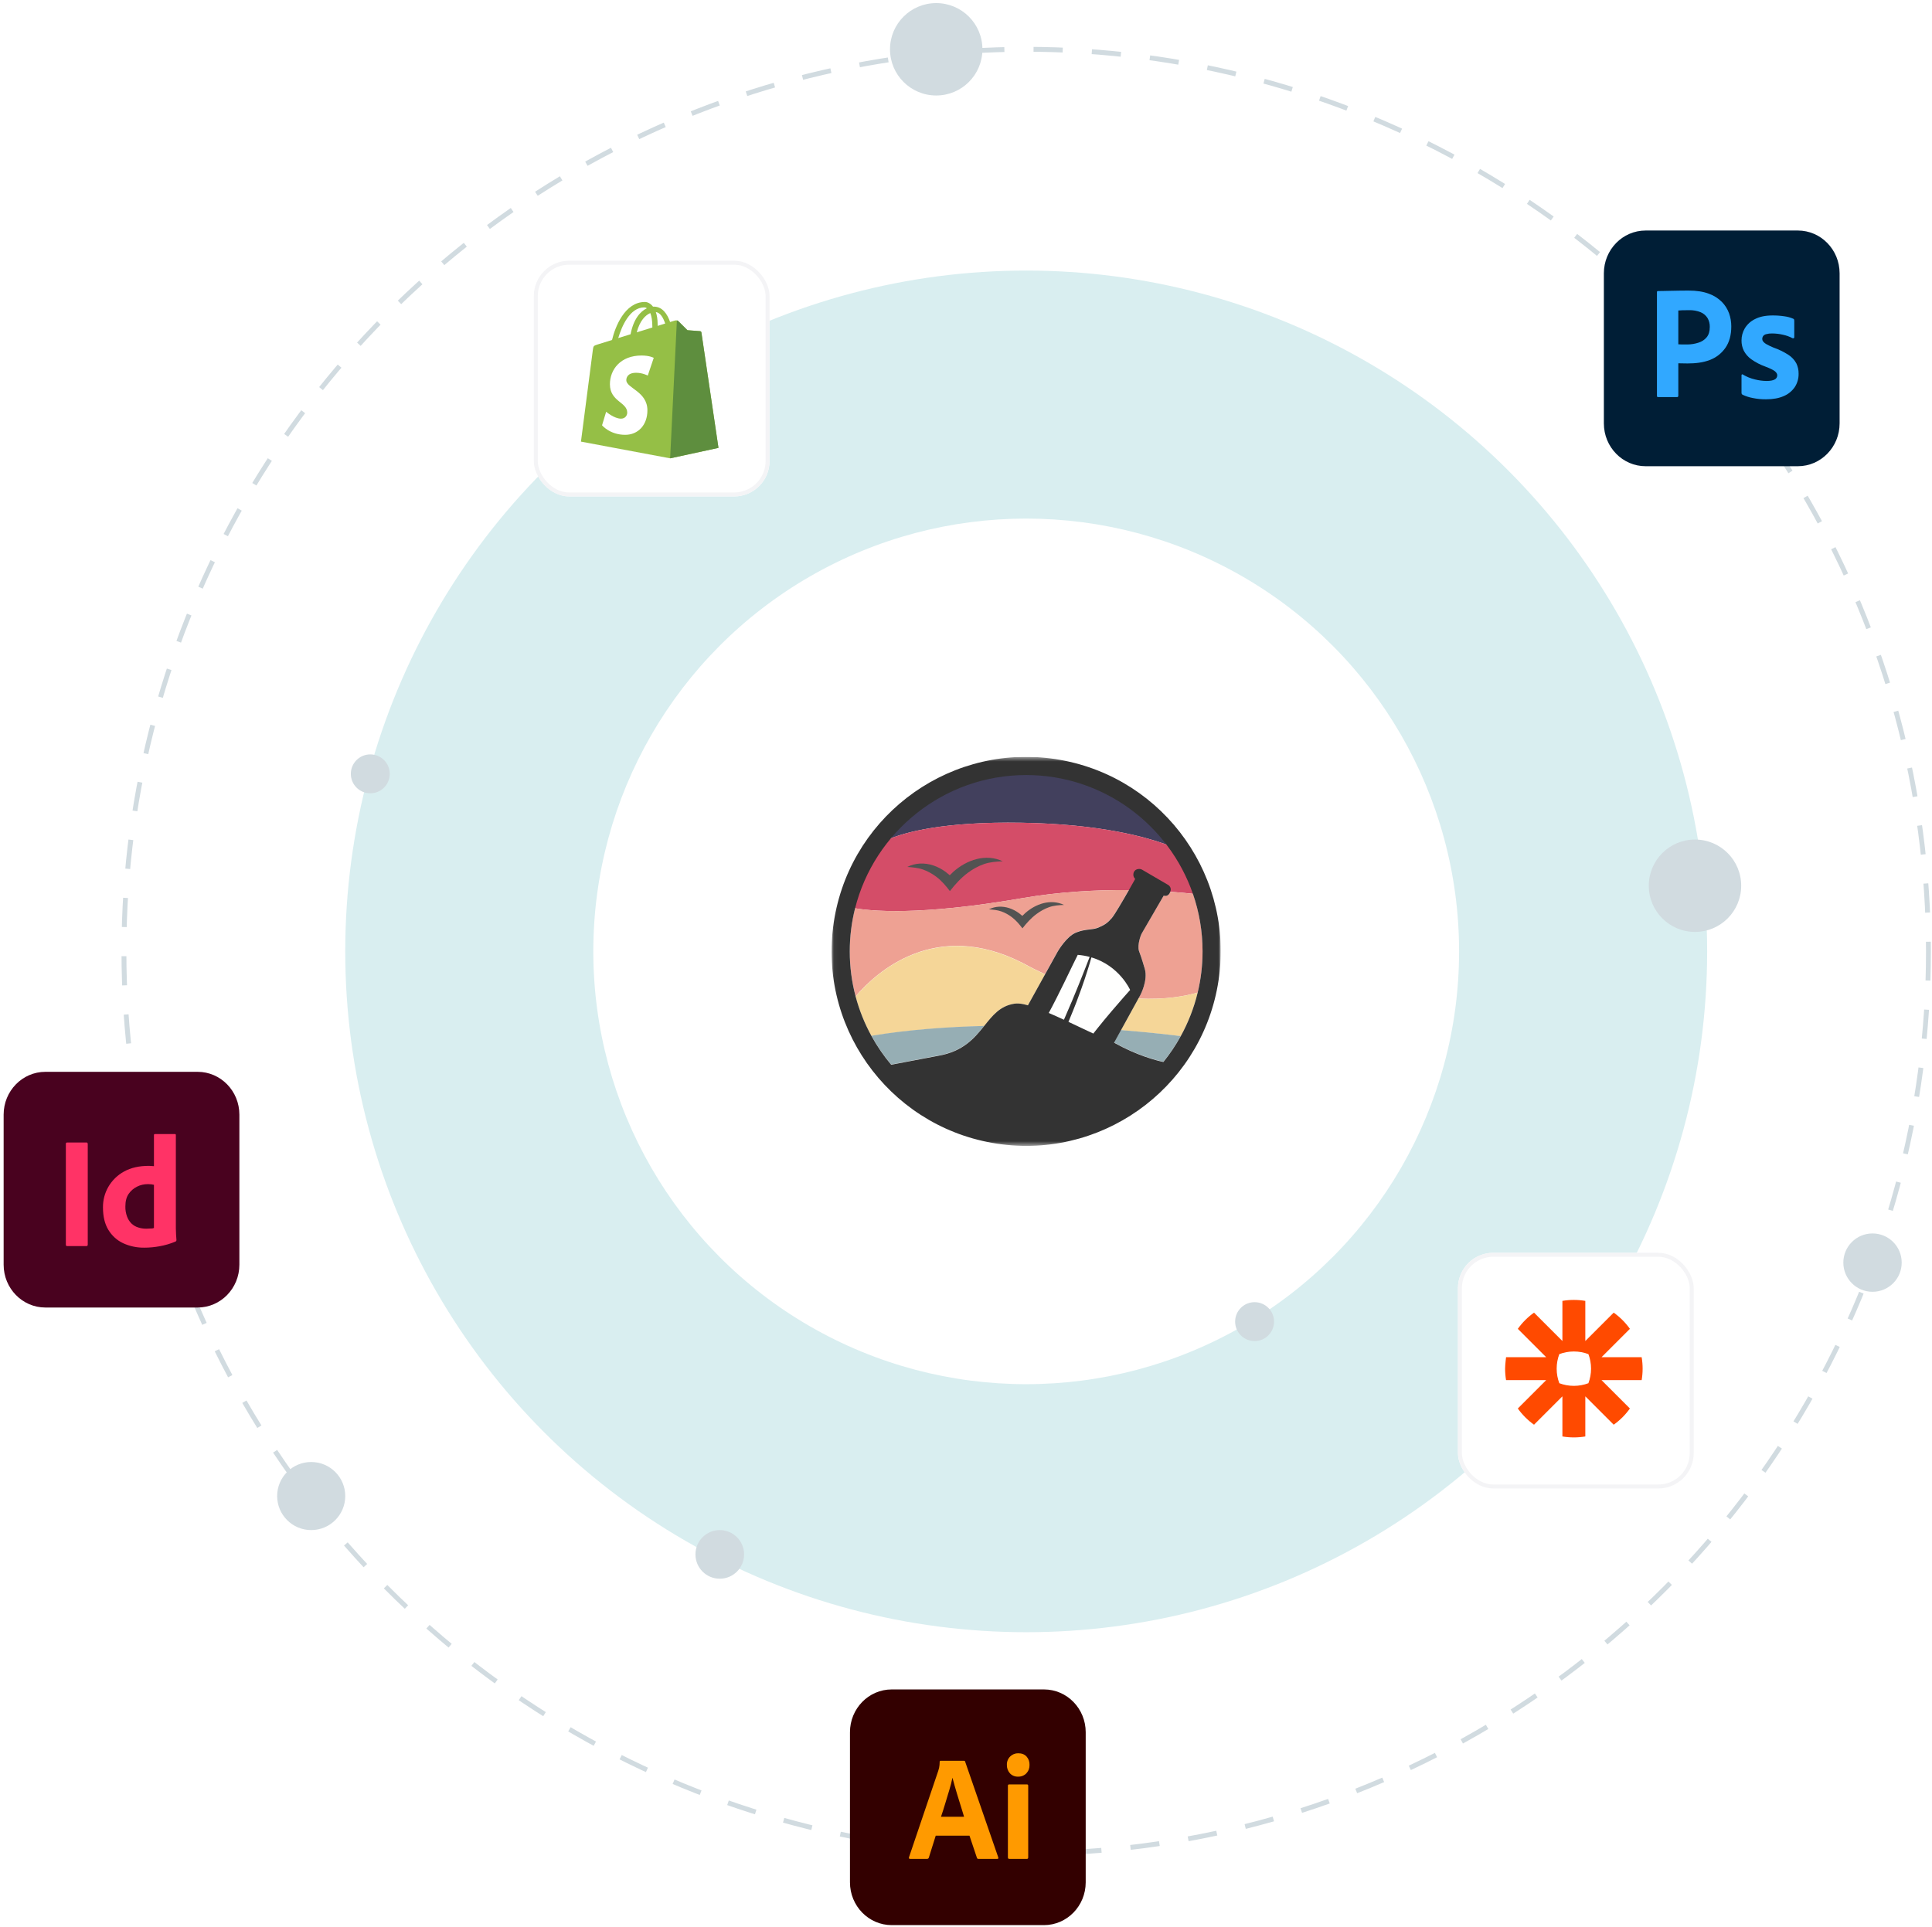 <svg width="402" height="401" viewBox="0 0 402 401" fill="none" xmlns="http://www.w3.org/2000/svg">
<circle cx="213.525" cy="197.996" r="187.737" stroke="#D1DBE0" stroke-width="1.012" stroke-dasharray="6.07 6.07"/>
<circle cx="213.526" cy="197.996" r="141.689" fill="#D9EEF0"/>
<circle cx="213.526" cy="197.996" r="90.073" fill="white"/>
<g clip-path="url(#clip0_7169_52367)">
<path d="M200.994 223.159H238.922V185.238H200.994V223.159Z" fill="#FFFFFE"/>
<path d="M212.668 171.226C228.879 171.502 238.564 174.178 243.339 176.005C236.552 166.93 225.719 161.056 213.513 161.056C201.884 161.056 191.503 166.391 184.678 174.744C188.229 173.215 196.3 170.947 212.668 171.226Z" fill="#42405D"/>
<path d="M212.668 186.926C228.354 184.212 243.226 185.44 248.674 186.059C247.41 182.417 245.604 179.027 243.339 175.999C238.565 174.173 228.88 171.497 212.668 171.22C196.301 170.941 188.229 173.209 184.678 174.739C181.329 178.837 178.834 183.661 177.472 188.941C180.86 189.597 190.961 190.682 212.668 186.926Z" fill="#D44D68"/>
<path d="M188.789 180.418C190.452 179.56 192.409 179.522 194.169 180.1C195.095 180.404 195.966 180.87 196.753 181.442C196.914 181.558 197.619 182.148 197.619 182.148C197.619 182.148 198.238 181.542 198.374 181.422C201.164 178.951 205.099 177.577 208.643 179.245C207.286 179.313 206.011 179.381 204.713 179.838C203.504 180.263 202.382 180.899 201.355 181.662C199.91 182.739 198.754 184.042 197.648 185.447C196.816 184.366 195.981 183.355 194.885 182.518C194.028 181.864 193.085 181.326 192.066 180.967C190.984 180.587 189.918 180.514 188.789 180.418C189.167 180.223 189.003 180.436 188.789 180.418Z" fill="#525352"/>
<path d="M178.031 207.338C182.321 202.321 194.604 191.109 212.826 200.42C214.402 201.287 215.943 202.057 217.448 202.745L220.078 197.997C220.078 197.997 221.889 194.832 223.922 194.029C225.955 193.227 227.275 193.553 228.575 192.994C229.875 192.436 230.461 192.041 231.363 190.991C231.92 190.342 233.637 187.399 234.868 185.245C228.437 185.183 220.66 185.542 212.668 186.925C191.834 190.529 181.692 189.675 177.915 189.02C177.196 191.882 176.812 194.875 176.812 197.956C176.812 201.198 177.237 204.342 178.031 207.338Z" fill="#EEA193"/>
<path d="M242.987 186.279C242.525 186.556 242.14 186.354 242.14 186.354C242.14 186.354 237.811 193.824 237.581 194.205C237.352 194.587 236.633 196.535 236.978 197.843C237.201 198.457 237.505 199.212 238.199 201.599C238.893 203.987 237.302 207.002 237.302 207.002L236.865 207.795C242.557 208.108 246.807 207.255 249.2 206.567C249.866 203.808 250.221 200.928 250.221 197.966C250.221 193.784 249.516 189.764 248.221 186.016C247.006 185.884 245.406 185.731 243.495 185.597C243.392 185.861 243.22 186.14 242.987 186.279Z" fill="#EEA193"/>
<path d="M236.865 207.803L233.237 214.401C238.677 214.831 243.018 215.318 245.668 215.646C247.226 212.826 248.425 209.782 249.2 206.575C246.807 207.262 242.556 208.116 236.865 207.803Z" fill="#F5D698"/>
<path d="M211.063 208.883C212.323 208.688 213.878 209.225 213.878 209.225L217.448 202.783C215.943 202.095 214.402 201.324 212.826 200.457C194.604 191.147 182.321 202.358 178.032 207.375C178.8 210.273 179.914 213.032 181.329 215.603C188.942 214.345 196.98 213.747 204.75 213.559C206.511 211.366 208.049 209.35 211.063 208.883Z" fill="#F5D698"/>
<path d="M195.215 219.68C200.407 218.779 202.726 216.029 204.75 213.511C196.98 213.699 188.942 214.297 181.329 215.556C182.501 217.687 183.877 219.691 185.433 221.539L195.215 219.68Z" fill="#96AEB4"/>
<mask id="mask0_7169_52367" style="mask-type:alpha" maskUnits="userSpaceOnUse" x="173" y="157" width="82" height="82">
<path d="M173.044 157.514H254.005V238.474H173.044V157.514Z" fill="white"/>
</mask>
<g mask="url(#mask0_7169_52367)">
<path d="M242.07 220.97C243.419 219.301 244.624 217.511 245.668 215.621C245.79 215.635 245.91 215.65 246.026 215.665C243.418 215.338 238.928 214.826 233.237 214.376L231.817 216.958C236.547 219.609 240.589 220.65 242.07 220.97Z" fill="#96AEB4"/>
</g>
<mask id="mask1_7169_52367" style="mask-type:alpha" maskUnits="userSpaceOnUse" x="173" y="157" width="82" height="82">
<path d="M173.044 157.514H254.005V238.474H173.044V157.514Z" fill="white"/>
</mask>
<g mask="url(#mask1_7169_52367)">
<path d="M245.669 215.666C244.625 217.556 243.42 219.346 242.071 221.015C240.59 220.696 236.548 219.655 231.818 217.003L237.302 207.03C237.302 207.03 238.894 204.014 238.2 201.627C237.506 199.24 237.201 198.485 236.979 197.871C236.634 196.563 237.352 194.615 237.582 194.233C237.811 193.852 242.141 186.381 242.141 186.381C242.141 186.381 242.526 186.583 242.987 186.307C243.221 186.167 243.393 185.889 243.496 185.624C243.549 185.486 243.585 185.352 243.599 185.244C243.662 184.739 243.347 184.328 243.106 184.189C242.864 184.051 237.96 181.183 237.657 181.007C237.356 180.83 237.037 180.793 236.626 180.895C236.284 180.981 235.863 181.352 235.831 181.886C235.741 182.503 236.204 182.921 236.204 182.921C236.204 182.921 235.629 183.951 234.869 185.282C233.638 187.436 231.921 190.379 231.364 191.028C230.462 192.078 229.876 192.473 228.575 193.032C227.275 193.59 225.955 193.264 223.923 194.067C221.89 194.869 220.079 198.034 220.079 198.034L213.879 209.225C213.879 209.225 212.323 208.688 211.064 208.883C208.05 209.35 206.512 211.366 204.75 213.558C202.727 216.076 200.408 218.826 195.216 219.728L185.433 221.587C183.878 219.739 182.501 217.735 181.329 215.603C179.915 213.032 178.8 210.273 178.032 207.375C177.238 204.38 176.813 201.236 176.813 197.993C176.813 194.912 177.196 191.919 177.915 189.058C181.917 173.128 196.36 161.297 213.517 161.297C229.573 161.297 243.252 171.658 248.221 186.044C249.516 189.791 250.221 193.812 250.221 197.993C250.221 200.955 249.867 203.835 249.2 206.595C248.425 209.803 247.226 212.846 245.669 215.666ZM227.493 215.097C226.634 214.698 225.763 214.286 224.891 213.874C224.029 213.466 223.167 213.057 222.314 212.657C222.386 212.488 222.459 212.318 222.531 212.15C223.06 210.942 223.505 209.722 223.976 208.559C224.351 207.568 224.705 206.604 225.036 205.674C225.489 204.401 225.898 203.193 226.242 202.085C226.581 201.039 226.86 200.084 227.095 199.245C232.946 200.981 235.151 206.022 235.151 206.022C235.151 206.022 234.621 206.611 233.797 207.55C232.42 209.121 230.22 211.67 228.303 214.07C228.026 214.416 227.755 214.76 227.493 215.097ZM221.374 212.22C220.292 211.719 219.234 211.243 218.22 210.812C219.219 208.976 220.401 206.61 221.457 204.454C222.857 201.591 224.033 199.099 224.254 198.717C225.143 198.79 225.965 198.94 226.731 199.144C226.421 199.951 226.063 200.869 225.667 201.882C225.297 202.81 224.897 203.816 224.473 204.88C224.4 205.061 224.324 205.244 224.248 205.428C223.881 206.322 223.499 207.252 223.105 208.21C222.612 209.356 222.102 210.541 221.584 211.744C221.515 211.902 221.444 212.062 221.374 212.22ZM218.549 157.832C196.364 155.053 176.126 170.782 173.347 192.963C170.567 215.144 186.299 235.377 208.485 238.156C230.67 240.934 250.908 225.206 253.687 203.025C256.466 180.844 240.734 160.61 218.549 157.832Z" fill="#333333"/>
</g>
<path d="M205.776 189.246C207.085 188.571 208.624 188.541 210.008 188.996C210.737 189.235 211.421 189.602 212.041 190.052C212.168 190.143 212.722 190.607 212.722 190.607C212.722 190.607 213.209 190.13 213.316 190.035C215.511 188.092 218.606 187.012 221.394 188.323C220.326 188.377 219.323 188.431 218.302 188.79C217.351 189.124 216.468 189.624 215.661 190.225C214.524 191.071 213.615 192.097 212.745 193.202C212.091 192.351 211.434 191.556 210.572 190.898C209.898 190.383 209.156 189.96 208.354 189.678C207.503 189.379 206.664 189.322 205.776 189.246C206.074 189.093 205.945 189.26 205.776 189.246Z" fill="#525352"/>
</g>
<path d="M41.122 223.062H9.443C4.646 223.062 0.757 227.051 0.757 231.971V263.204C0.757 268.124 4.646 272.113 9.443 272.113H41.122C45.919 272.113 49.808 268.124 49.808 263.204V231.971C49.808 227.051 45.919 223.062 41.122 223.062Z" fill="#49021F"/>
<path d="M18.259 238.032V259.002C18.259 259.227 18.157 259.329 17.973 259.329H13.967C13.783 259.329 13.701 259.227 13.701 259.002V238.032C13.701 237.849 13.803 237.767 13.987 237.767H17.973C18.095 237.746 18.218 237.828 18.238 237.971C18.259 237.992 18.259 238.012 18.259 238.032Z" fill="#FF3366"/>
<path d="M30.031 259.656C28.518 259.676 27.006 259.369 25.637 258.736C24.349 258.143 23.286 257.162 22.551 255.956C21.794 254.71 21.427 253.156 21.427 251.297C21.406 249.784 21.794 248.292 22.551 246.984C23.327 245.656 24.451 244.552 25.8 243.816C27.231 243.019 28.948 242.631 30.971 242.631C31.073 242.631 31.216 242.631 31.4 242.651C31.584 242.672 31.788 242.672 32.034 242.692V236.234C32.034 236.091 32.095 236.009 32.238 236.009H36.387C36.489 235.989 36.571 236.07 36.591 236.152C36.591 236.173 36.591 236.193 36.591 236.193V255.65C36.591 256.018 36.612 256.426 36.632 256.876C36.673 257.305 36.694 257.714 36.714 258.061C36.714 258.205 36.653 258.327 36.51 258.388C35.447 258.838 34.323 259.165 33.178 259.369C32.156 259.553 31.094 259.656 30.031 259.656ZM32.034 255.568V246.575C31.85 246.535 31.666 246.494 31.482 246.473C31.257 246.453 31.032 246.432 30.808 246.432C30.01 246.432 29.213 246.596 28.498 246.964C27.803 247.311 27.21 247.822 26.761 248.476C26.311 249.13 26.086 250.009 26.086 251.072C26.066 251.787 26.189 252.502 26.434 253.177C26.638 253.729 26.945 254.219 27.354 254.628C27.742 254.996 28.212 255.282 28.743 255.445C29.295 255.629 29.867 255.711 30.44 255.711C30.746 255.711 31.032 255.691 31.298 255.67C31.564 255.691 31.809 255.65 32.034 255.568Z" fill="#FF3366"/>
<path d="M374.089 47.975H342.41C337.613 47.975 333.724 51.964 333.724 56.884V88.117C333.724 93.037 337.613 97.026 342.41 97.026H374.089C378.886 97.026 382.775 93.037 382.775 88.117V56.884C382.775 51.964 378.886 47.975 374.089 47.975Z" fill="#001E36"/>
<path d="M344.769 82.373V60.807C344.769 60.65 344.835 60.571 344.967 60.571C345.318 60.571 345.638 60.566 346.12 60.554C346.603 60.543 347.124 60.532 347.683 60.52C348.243 60.509 348.835 60.498 349.46 60.487C350.085 60.476 350.705 60.47 351.319 60.47C352.986 60.47 354.39 60.684 355.531 61.111C356.56 61.468 357.499 62.056 358.279 62.832C358.94 63.505 359.451 64.317 359.776 65.211C360.084 66.082 360.24 67.002 360.237 67.928C360.237 69.728 359.831 71.213 359.019 72.383C358.202 73.557 357.054 74.447 355.729 74.931C354.347 75.46 352.811 75.639 351.122 75.639C350.639 75.639 350.299 75.634 350.102 75.622C349.905 75.611 349.608 75.606 349.214 75.606V82.339C349.219 82.38 349.216 82.422 349.203 82.462C349.19 82.501 349.168 82.537 349.14 82.567C349.111 82.596 349.076 82.618 349.037 82.632C348.999 82.645 348.958 82.648 348.917 82.643H345C344.846 82.643 344.769 82.553 344.769 82.373ZM349.214 64.621V71.655C349.498 71.677 349.762 71.689 350.003 71.688H351.089C351.888 71.686 352.682 71.556 353.442 71.303C354.094 71.105 354.676 70.718 355.12 70.189C355.548 69.672 355.762 68.952 355.762 68.029C355.779 67.377 355.613 66.732 355.284 66.173C354.939 65.633 354.439 65.214 353.853 64.975C353.088 64.67 352.271 64.527 351.451 64.553C350.925 64.553 350.458 64.559 350.053 64.57C349.646 64.582 349.367 64.599 349.214 64.621V64.621Z" fill="#31A8FF"/>
<path d="M372.96 70.376C372.342 70.05 371.683 69.811 371.002 69.667C370.252 69.49 369.485 69.4 368.715 69.397C368.299 69.385 367.883 69.436 367.481 69.549C367.226 69.607 366.998 69.757 366.84 69.971C366.732 70.142 366.675 70.341 366.675 70.544C366.681 70.742 366.751 70.931 366.873 71.084C367.065 71.315 367.3 71.504 367.564 71.641C368.033 71.9 368.516 72.131 369.011 72.333C370.116 72.712 371.171 73.228 372.154 73.868C372.823 74.302 373.377 74.899 373.766 75.606C374.093 76.276 374.257 77.017 374.243 77.766C374.263 78.755 373.987 79.727 373.454 80.551C372.882 81.387 372.088 82.037 371.167 82.424C370.168 82.874 368.934 83.099 367.465 83.099C366.531 83.108 365.6 83.018 364.684 82.829C363.963 82.693 363.262 82.466 362.595 82.154C362.523 82.116 362.463 82.057 362.422 81.986C362.382 81.914 362.361 81.832 362.365 81.749V78.104C362.361 78.068 362.366 78.032 362.381 77.999C362.395 77.967 362.418 77.939 362.447 77.918C362.475 77.902 362.508 77.895 362.54 77.898C362.572 77.901 362.603 77.914 362.628 77.935C363.415 78.411 364.27 78.759 365.162 78.965C365.947 79.166 366.753 79.274 367.564 79.285C368.331 79.285 368.896 79.184 369.258 78.981C369.422 78.905 369.56 78.781 369.656 78.625C369.753 78.469 369.803 78.288 369.801 78.104C369.801 77.812 369.637 77.531 369.308 77.26C368.979 76.99 368.309 76.664 367.3 76.281C366.267 75.913 365.287 75.402 364.388 74.763C363.745 74.304 363.215 73.697 362.842 72.991C362.518 72.326 362.355 71.591 362.365 70.848C362.363 69.955 362.602 69.079 363.056 68.317C363.573 67.478 364.316 66.809 365.194 66.393C366.159 65.898 367.366 65.651 368.814 65.651C369.662 65.644 370.509 65.706 371.348 65.836C371.955 65.915 372.548 66.08 373.112 66.326C373.156 66.339 373.197 66.362 373.232 66.395C373.266 66.427 373.292 66.467 373.309 66.511C373.331 66.594 373.342 66.679 373.342 66.764V70.173C373.344 70.213 373.336 70.252 373.319 70.288C373.302 70.323 373.276 70.354 373.243 70.376C373.199 70.398 373.151 70.41 373.102 70.41C373.052 70.41 373.004 70.398 372.96 70.376Z" fill="#31A8FF"/>
<g clip-path="url(#clip1_7169_52367)">
<path d="M217.221 351.594H185.542C180.745 351.594 176.856 355.582 176.856 360.502V391.736C176.856 396.656 180.745 400.644 185.542 400.644H217.221C222.018 400.644 225.907 396.656 225.907 391.736V360.502C225.907 355.582 222.018 351.594 217.221 351.594Z" fill="#330000"/>
<path d="M201.724 382.027H194.702L193.273 386.578C193.254 386.661 193.207 386.735 193.14 386.786C193.074 386.837 192.992 386.863 192.909 386.859H189.352C189.149 386.859 189.078 386.745 189.139 386.516L195.219 368.558C195.28 368.371 195.341 368.158 195.401 367.919C195.481 367.503 195.522 367.08 195.523 366.656C195.519 366.627 195.521 366.596 195.531 366.568C195.54 366.54 195.555 366.514 195.576 366.493C195.597 366.471 195.622 366.455 195.65 366.446C195.677 366.436 195.707 366.434 195.736 366.438H200.569C200.71 366.438 200.792 366.49 200.812 366.594L207.712 386.547C207.773 386.755 207.712 386.859 207.53 386.859H203.578C203.51 386.867 203.442 386.849 203.386 386.809C203.33 386.769 203.29 386.709 203.274 386.641L201.724 382.027ZM195.796 378.098H200.599C200.478 377.683 200.336 377.215 200.174 376.695C200.011 376.176 199.839 375.62 199.657 375.027C199.475 374.435 199.292 373.843 199.11 373.25C198.927 372.658 198.76 372.086 198.608 371.535C198.456 370.985 198.319 370.481 198.198 370.023H198.167C197.996 370.865 197.783 371.698 197.529 372.518C197.245 373.453 196.956 374.409 196.663 375.386C196.369 376.363 196.08 377.267 195.796 378.098H195.796Z" fill="#FF9A00"/>
<path d="M211.816 369.743C211.506 369.755 211.197 369.701 210.909 369.583C210.621 369.464 210.36 369.285 210.144 369.057C209.929 368.818 209.762 368.538 209.652 368.234C209.543 367.929 209.493 367.604 209.506 367.28C209.495 366.958 209.55 366.638 209.668 366.34C209.786 366.041 209.964 365.772 210.19 365.549C210.414 365.329 210.678 365.156 210.968 365.041C211.257 364.926 211.566 364.871 211.877 364.879C212.606 364.879 213.179 365.102 213.594 365.549C213.804 365.781 213.967 366.054 214.074 366.351C214.181 366.648 214.23 366.963 214.217 367.28C214.23 367.606 214.179 367.931 214.067 368.236C213.954 368.541 213.783 368.821 213.564 369.057C213.335 369.289 213.061 369.469 212.76 369.587C212.459 369.705 212.138 369.758 211.816 369.743ZM209.719 386.547V371.644C209.719 371.457 209.799 371.364 209.962 371.364H213.701C213.863 371.364 213.944 371.457 213.944 371.644V386.547C213.944 386.755 213.863 386.859 213.701 386.859H209.992C209.81 386.859 209.719 386.755 209.719 386.547Z" fill="#FF9A00"/>
</g>
<g filter="url(#filter0_d_7169_52367)">
<rect x="111.072" y="53.035" width="49.051" height="49.051" rx="7.358" fill="white"/>
<rect x="111.485" y="53.448" width="48.225" height="48.225" rx="6.945" stroke="#F4F4F6" stroke-width="0.825"/>
<path d="M145.943 67.954C145.921 67.791 145.777 67.701 145.659 67.691C145.541 67.681 143.04 67.495 143.04 67.495C143.04 67.495 141.303 65.771 141.112 65.58C140.921 65.389 140.549 65.447 140.404 65.49C140.383 65.496 140.025 65.607 139.432 65.79C138.852 64.12 137.828 62.586 136.027 62.586C135.977 62.586 135.926 62.588 135.874 62.591C135.362 61.913 134.727 61.619 134.179 61.619C129.983 61.619 127.978 66.865 127.349 69.531C125.719 70.036 124.56 70.395 124.412 70.442C123.502 70.727 123.473 70.756 123.354 71.614C123.264 72.263 120.882 90.681 120.882 90.681L139.44 94.158L149.495 91.983C149.495 91.983 145.965 68.118 145.943 67.954ZM138.407 66.107C137.94 66.252 137.411 66.415 136.836 66.593C136.837 66.483 136.837 66.374 136.837 66.255C136.837 65.217 136.693 64.382 136.462 63.719C137.39 63.836 138.009 64.892 138.407 66.107ZM135.311 63.925C135.569 64.572 135.737 65.499 135.737 66.752C135.737 66.816 135.736 66.874 135.736 66.934C134.714 67.25 133.605 67.594 132.492 67.938C133.117 65.528 134.287 64.364 135.311 63.925ZM134.064 62.745C134.245 62.745 134.428 62.806 134.602 62.926C133.257 63.559 131.816 65.153 131.207 68.336C130.317 68.612 129.448 68.881 128.643 69.13C129.357 66.702 131.05 62.745 134.064 62.745Z" fill="#95BF46"/>
<path d="M145.658 67.691C145.54 67.681 143.039 67.496 143.039 67.496C143.039 67.496 141.302 65.771 141.112 65.58C141.04 65.509 140.944 65.473 140.844 65.457L139.44 94.158L149.495 91.983C149.495 91.983 145.965 68.118 145.943 67.955C145.92 67.791 145.777 67.701 145.658 67.691Z" fill="#5E8E3E"/>
<path d="M136.027 73.247L134.787 76.935C134.787 76.935 133.7 76.355 132.369 76.355C130.417 76.355 130.319 77.58 130.319 77.889C130.319 79.573 134.709 80.219 134.709 84.164C134.709 87.268 132.741 89.267 130.086 89.267C126.9 89.267 125.271 87.284 125.271 87.284L126.124 84.466C126.124 84.466 127.799 85.904 129.212 85.904C130.135 85.904 130.511 85.177 130.511 84.646C130.511 82.448 126.908 82.35 126.908 78.74C126.908 75.701 129.089 72.761 133.492 72.761C135.189 72.761 136.027 73.247 136.027 73.247Z" fill="white"/>
</g>
<g filter="url(#filter1_d_7169_52367)">
<rect x="303.363" y="259.496" width="49.051" height="49.051" rx="7.358" fill="white"/>
<rect x="303.776" y="259.909" width="48.225" height="48.225" rx="6.945" stroke="#F4F4F6" stroke-width="0.825"/>
<path d="M331.057 283.619C331.056 284.682 330.862 285.699 330.507 286.639C329.568 286.994 328.55 287.188 327.486 287.19H327.474C326.411 287.188 325.393 286.994 324.454 286.64C324.099 285.7 323.904 284.682 323.904 283.619V283.606C323.904 282.544 324.099 281.525 324.453 280.586C325.392 280.232 326.411 280.037 327.474 280.036H327.486C328.55 280.037 329.568 280.232 330.507 280.586C330.862 281.525 331.056 282.544 331.057 283.606V283.619ZM341.588 281.228H333.237L339.142 275.323C338.678 274.671 338.16 274.06 337.596 273.496V273.495C337.032 272.932 336.421 272.415 335.769 271.951L329.864 277.856V269.505C329.091 269.375 328.298 269.307 327.488 269.306H327.473C326.663 269.307 325.869 269.375 325.096 269.505V277.856L319.191 271.951C318.539 272.415 317.928 272.932 317.365 273.496L317.362 273.499C316.798 274.062 316.282 274.672 315.818 275.323L321.724 281.228H313.373C313.373 281.228 313.174 282.797 313.174 283.608V283.618C313.174 284.429 313.243 285.223 313.373 285.997H321.724L315.818 291.902C316.747 293.205 317.888 294.346 319.191 295.275L325.096 289.369V297.72C325.869 297.85 326.661 297.918 327.47 297.919H327.49C328.299 297.918 329.093 297.85 329.864 297.72V289.369L335.77 295.275C336.421 294.811 337.032 294.294 337.596 293.73L337.598 293.729C338.161 293.164 338.678 292.553 339.142 291.902L333.236 285.997H341.588C341.718 285.225 341.786 284.432 341.787 283.623V283.602C341.786 282.793 341.718 282.001 341.588 281.228Z" fill="#FF4A00"/>
</g>
<circle cx="194.802" cy="10.259" r="9.615" fill="#D1DBE0"/>
<circle cx="352.684" cy="184.333" r="9.615" fill="#D1DBE0"/>
<circle cx="389.624" cy="262.768" r="6.072" fill="#D1DBE0"/>
<circle cx="77.048" cy="161.048" r="4.048" fill="#D1DBE0"/>
<circle cx="261.048" cy="275.048" r="4.048" fill="#D1DBE0"/>
<circle cx="149.766" cy="323.492" r="5.06" fill="#D1DBE0"/>
<circle cx="64.753" cy="311.347" r="7.084" fill="#D1DBE0"/>
<defs>
<filter id="filter0_d_7169_52367" x="108.619" y="51.809" width="53.956" height="53.956" filterUnits="userSpaceOnUse" color-interpolation-filters="sRGB">
<feFlood flood-opacity="0" result="BackgroundImageFix"/>
<feColorMatrix in="SourceAlpha" type="matrix" values="0 0 0 0 0 0 0 0 0 0 0 0 0 0 0 0 0 0 127 0" result="hardAlpha"/>
<feOffset dy="1.226"/>
<feGaussianBlur stdDeviation="1.226"/>
<feColorMatrix type="matrix" values="0 0 0 0 0.031 0 0 0 0 0.043 0 0 0 0 0.051 0 0 0 0.05 0"/>
<feBlend mode="normal" in2="BackgroundImageFix" result="effect1_dropShadow_7169_52367"/>
<feBlend mode="normal" in="SourceGraphic" in2="effect1_dropShadow_7169_52367" result="shape"/>
</filter>
<filter id="filter1_d_7169_52367" x="300.911" y="258.27" width="53.956" height="53.956" filterUnits="userSpaceOnUse" color-interpolation-filters="sRGB">
<feFlood flood-opacity="0" result="BackgroundImageFix"/>
<feColorMatrix in="SourceAlpha" type="matrix" values="0 0 0 0 0 0 0 0 0 0 0 0 0 0 0 0 0 0 127 0" result="hardAlpha"/>
<feOffset dy="1.226"/>
<feGaussianBlur stdDeviation="1.226"/>
<feColorMatrix type="matrix" values="0 0 0 0 0.031 0 0 0 0 0.043 0 0 0 0 0.051 0 0 0 0.05 0"/>
<feBlend mode="normal" in2="BackgroundImageFix" result="effect1_dropShadow_7169_52367"/>
<feBlend mode="normal" in="SourceGraphic" in2="effect1_dropShadow_7169_52367" result="shape"/>
</filter>
<clipPath id="clip0_7169_52367">
<rect width="80.96" height="80.965" fill="white" transform="translate(173.044 157.514)"/>
</clipPath>
<clipPath id="clip1_7169_52367">
<rect width="49.051" height="49.051" fill="white" transform="translate(176.856 351.594)"/>
</clipPath>
</defs>
</svg>
